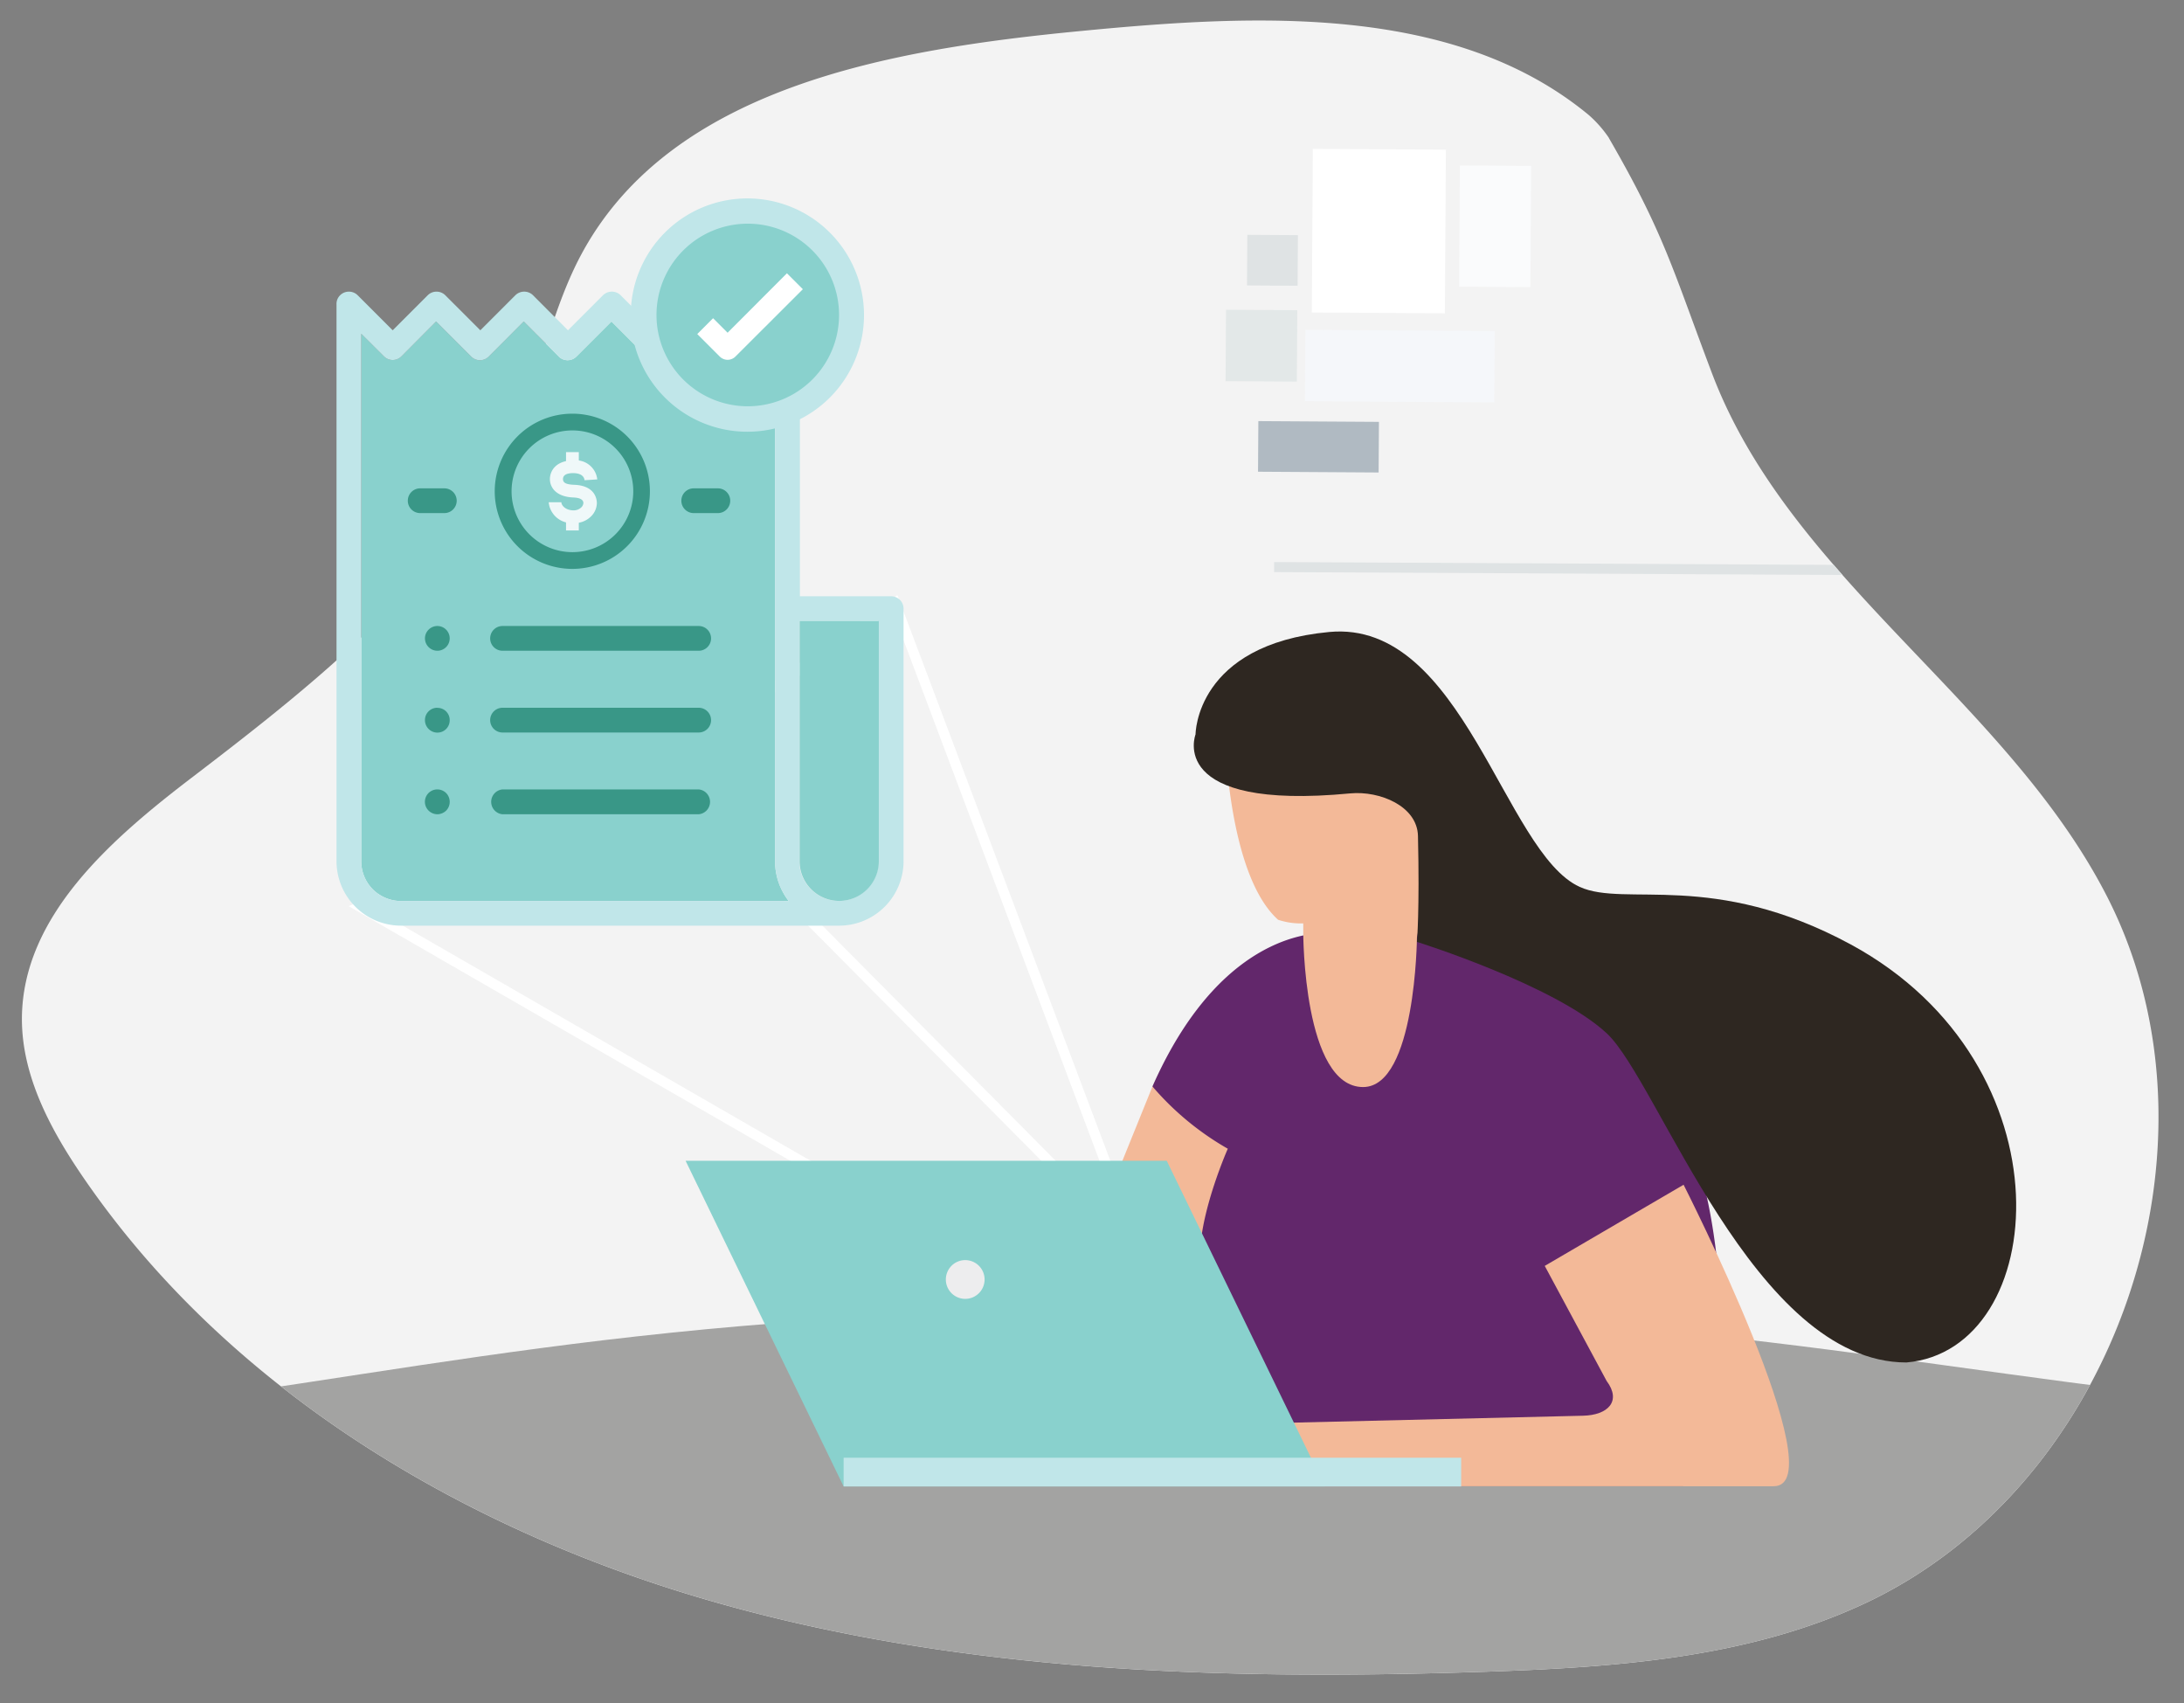 <svg id="Layer_1" data-name="Layer 1" xmlns="http://www.w3.org/2000/svg" xmlns:xlink="http://www.w3.org/1999/xlink" viewBox="0 0 215.34 167.89"><rect x="0" y="0" width="215.34" height="167.89" fill="#808080" stroke="none"/><defs><style>.cls-1,.cls-16{fill:none;}.cls-2{clip-path:url(#clip-path);}.cls-3{fill:#212c53;}.cls-4{fill:#f3b998;}.cls-5{fill:#093d5f;}.cls-6{fill:#f3f3f3;}.cls-7{clip-path:url(#clip-path-2);}.cls-8{fill:#a3a3a2;}.cls-9{fill:#fff;}.cls-10{fill:#e3e8e8;}.cls-11{fill:#dfe3e4;}.cls-12{fill:#b0bac2;}.cls-13{fill:#fafbfc;}.cls-14{fill:#f5f7fa;}.cls-15{fill:#cdd1d7;}.cls-16{stroke:#fff;stroke-miterlimit:10;}.cls-17{fill:#62276b;}.cls-18{fill:#2e2721;}.cls-19{fill:#89d1cd;}.cls-20{fill:#c0e6e9;}.cls-21{fill:#ededee;}.cls-22{fill:#399787;}.cls-23{fill:#eff8f9;}</style><clipPath id="clip-path"><rect class="cls-1" x="9.69" y="-164.97" width="112.65" height="132.7"/></clipPath><clipPath id="clip-path-2"><path class="cls-1" d="M158.64,13.6a11.62,11.62,0,0,0-2-2.27c-13.25-10.94-32.72-9.95-50-8.28C87.88,4.85,66.18,8.54,57.3,25.11c-2.67,5-3.81,10.66-5.92,15.92-6,15-19.42,25.65-32.29,35.49C11,82.68,2.18,90.31,2.16,100.45c0,5.55,2.73,10.72,5.84,15.31,14.36,21.17,37.7,35.08,62.29,42.12s50.54,7.77,76.1,6.92c12.78-.43,25.9-1.32,37.48-6.74,24.79-11.6,36.34-45.2,23.93-69.59-9.85-19.34-31.31-31.37-39-51.67-3.87-10.23-4.69-13.73-10.17-23.2Z"/></clipPath></defs><title>ELN image_Mobile422X525_Slice</title><g class="cls-2"><path class="cls-3" d="M62.36,140.22s0,6.74,13.57,10.79c2.78.83,1.88,1.65,2.4,2.82H62.74L56.64,147l-1.9,1.63-4.4-4.32S52.4,138,55.75,138Z"/><path class="cls-4" d="M64.89,134.38l-2.53,5.84h0A6.1,6.1,0,0,1,56,138.3l-.28-.33,2-6Z"/><path class="cls-3" d="M85.52-17.51s7.85,49.21,6,72-26.78,82.23-26.78,82.23l-10.86-3.16s-.82-39.78,9.84-65.9a24.33,24.33,0,0,0,0-17.92C55,27,51.55,12,51.55,12l.83-29.48Z"/><path class="cls-3" d="M41.22,143.79s4.86,4.5,15.94,7.33c2.44.62,5.07-.21,5.07,3.81H48.78L37.6,153v1.93h-6s-1.68-9.88,1.85-11.14Z"/><path class="cls-4" d="M40,136.69l1.19,7.1h0a6.84,6.84,0,0,1-7.4.24l-.41-.24.6-7.1Z"/><path class="cls-5" d="M69-17.51,42.82,138.79H32.37s-9-42.1-2-76.1a51.2,51.2,0,0,0,.46-17.93C24.16.86,29.21-17.51,29.21-17.51Z"/></g><path class="cls-6" d="M158.64,13.6a11.62,11.62,0,0,0-2-2.27c-13.25-10.94-32.72-9.95-50-8.28C87.88,4.85,66.18,8.54,57.3,25.11c-2.67,5-3.81,10.66-5.92,15.92-6,15-19.42,25.65-32.29,35.49C11,82.68,2.18,90.31,2.16,100.45c0,5.55,2.73,10.72,5.84,15.31,14.36,21.17,37.7,35.08,62.29,42.12s50.54,7.77,76.1,6.92c12.78-.43,25.9-1.32,37.48-6.74,24.79-11.6,36.34-45.2,23.93-69.59-9.85-19.34-31.31-31.37-39-51.67-3.87-10.23-4.69-13.73-10.17-23.2Z"/><g class="cls-7"><path class="cls-8" d="M222.72,138.49c-35.57-3.65-57.26-9.64-107.63-9.49-53.85.17-73.7,6.57-110.91,10.86.19,30.34-35.43,50.07-35.24,80.41l267.57-1.67Z"/><rect class="cls-9" x="127.88" y="16.22" width="16.13" height="13.12" transform="translate(112.32 158.58) rotate(-89.64)"/><rect class="cls-10" x="120.86" y="30.56" width="7.04" height="7.03" transform="translate(89.52 158.24) rotate(-89.64)"/><rect class="cls-11" x="122.96" y="23.16" width="4.99" height="4.99" transform="translate(99.02 150.95) rotate(-89.64)"/><rect class="cls-12" x="127.51" y="38.1" width="4.99" height="11.89" transform="translate(85.14 173.77) rotate(-89.64)"/><rect class="cls-13" x="141.46" y="18.8" width="11.95" height="7.03" transform="translate(124.18 169.6) rotate(-89.64)"/><rect class="cls-14" x="134.5" y="26.76" width="7.04" height="18.67" transform="translate(101.06 173.88) rotate(-89.64)"/><rect class="cls-11" x="154.83" y="26.37" width="0.99" height="59.38" transform="translate(98.47 211.09) rotate(-89.71)"/><path class="cls-15" d="M88,120.59l-.44.29.07.35.48-.22Z"/></g><polygon class="cls-16" points="35.5 89.4 117.26 136.52 88.24 59.44 60 79.1 35.5 89.4"/><line class="cls-16" x1="77.31" y1="88.15" x2="115.7" y2="126.84"/><polygon class="cls-4" points="113.63 107.11 108.91 118.77 116.69 138.5 124.96 111.48 113.63 107.11"/><path class="cls-17" d="M131.33,92s-10.39-1.42-17.7,15.1a28.1,28.1,0,0,0,7.43,6.14s-5.33,12-1.15,14.63,8.5,18.65,8.5,18.65h37.52L169.38,125c-1.87-18.37-8.81-24.46-24.6-34h0Z"/><path class="cls-4" d="M140.28,82.41c1.55,0-.57,10-.57,10s-.12,14.75-5.31,14.75c-5.9,0-5.9-15.18-5.9-15.18V87.88S138.74,82.41,140.28,82.41Z"/><path class="cls-4" d="M129.63,90.9a7.16,7.16,0,0,1-3.61-.23c-5.31-4.78-5.31-20-5.31-20h17l2.61,9.66A7.26,7.26,0,0,1,138,87.6h0A18,18,0,0,1,129.63,90.9Z"/><path class="cls-18" d="M182.48,93.1c-13.58-7.34-22.23-3.63-26.72-5.67-7.44-3.36-11.51-26.37-24.7-25.13s-13.18,10.09-13.18,10.09-2.94,7.56,15.26,5.82c2.92-.27,6.6,1.26,6.67,4.19.17,7.34-.1,10.45-.1,10.45s13.57,4.25,18.7,9,14.52,32.46,29.56,32.46C202.13,133.1,204.43,105,182.48,93.1Z"/><path class="cls-4" d="M166,116.79l-13.69,8,6.1,11.34c1.5,2,.13,3.38-2.34,3.43l-34,.81v6.14h52.81C181.13,146.53,166,116.79,166,116.79Z"/><polygon class="cls-19" points="67.6 114.43 115.04 114.43 130.63 146.53 83.18 146.53 67.6 114.43"/><rect class="cls-20" x="83.18" y="143.7" width="60.89" height="2.83"/><path class="cls-21" d="M97.08,126.13a1.91,1.91,0,1,1-1.91-1.91A1.91,1.91,0,0,1,97.08,126.13Z"/><path class="cls-19" d="M35.62,84.9v-52l2.24,2.23a1.21,1.21,0,0,0,1.72,0L43,31.69l3.46,3.46a1.22,1.22,0,0,0,1.73,0l3.45-3.46,3.46,3.46a1.22,1.22,0,0,0,1.73,0l3.46-3.46,3.46,3.46a1.21,1.21,0,0,0,1.72,0L69,31.69l3.46,3.46a1.22,1.22,0,0,0,1.73,0l2.23-2.24v52a6.34,6.34,0,0,0,1.35,3.91H39.53A3.91,3.91,0,0,1,35.62,84.9Z"/><path class="cls-20" d="M87.87,58.78h-9V30a1.21,1.21,0,0,0-.75-1.13,1.23,1.23,0,0,0-1.33.26l-3.46,3.46L69.83,29.1a1.23,1.23,0,0,0-1.72,0l-3.46,3.46L61.19,29.1a1.24,1.24,0,0,0-1.73,0L56,32.56,52.55,29.1a1.24,1.24,0,0,0-1.73,0l-3.46,3.46L43.9,29.1a1.23,1.23,0,0,0-1.72,0l-3.46,3.46L35.26,29.1a1.23,1.23,0,0,0-1.72,0,1.19,1.19,0,0,0-.36.9V84.9a6.36,6.36,0,0,0,6.35,6.35H82.74a6.36,6.36,0,0,0,6.35-6.35V60A1.22,1.22,0,0,0,87.87,58.78ZM35.62,84.9v-52l2.24,2.23a1.21,1.21,0,0,0,1.72,0L43,31.69l3.46,3.46a1.22,1.22,0,0,0,1.73,0l3.45-3.46,3.46,3.46a1.22,1.22,0,0,0,1.73,0l3.46-3.46,3.46,3.46a1.21,1.21,0,0,0,1.72,0L69,31.69l3.46,3.46a1.22,1.22,0,0,0,1.73,0l2.23-2.24v52a6.34,6.34,0,0,0,1.35,3.91H39.53A3.91,3.91,0,0,1,35.62,84.9Zm51,0a3.91,3.91,0,0,1-3.91,3.91h0a3.91,3.91,0,0,1-3.9-3.91V61.22h7.81Z"/><path class="cls-22" d="M68.4,50.58h2.38a1.22,1.22,0,0,0,0-2.44H68.4a1.22,1.22,0,0,0,0,2.44Z"/><path class="cls-22" d="M43.81,48.14H41.43a1.22,1.22,0,1,0,0,2.44h2.38a1.22,1.22,0,0,0,0-2.44Z"/><path class="cls-22" d="M68.89,61.71H49.55a1.22,1.22,0,1,0,0,2.44H68.89a1.22,1.22,0,0,0,0-2.44Z"/><path class="cls-22" d="M43.12,61.71a1.22,1.22,0,0,0-.86.36,1.21,1.21,0,0,0,0,1.72,1.22,1.22,0,0,0,.86.36,1.22,1.22,0,1,0,0-2.44Z"/><path class="cls-22" d="M68.89,69.77H49.55a1.22,1.22,0,0,0,0,2.44H68.89a1.22,1.22,0,0,0,0-2.44Z"/><path class="cls-22" d="M43.12,69.77A1.21,1.21,0,0,0,41.9,71a1.23,1.23,0,0,0,1.22,1.22A1.21,1.21,0,0,0,44.34,71a1.2,1.2,0,0,0-1.22-1.22Z"/><path class="cls-22" d="M68.89,77.82H49.55a1.23,1.23,0,0,0,0,2.45H68.89a1.23,1.23,0,0,0,0-2.45Z"/><path class="cls-22" d="M43.12,77.82a1.22,1.22,0,0,0-.86,2.09,1.26,1.26,0,0,0,.86.36,1.29,1.29,0,0,0,.87-.36,1.24,1.24,0,0,0,0-1.73A1.24,1.24,0,0,0,43.12,77.82Z"/><path class="cls-22" d="M64.08,48.43a7.65,7.65,0,1,1-7.64-7.65,7.64,7.64,0,0,1,7.64,7.65Zm0,0"/><path class="cls-19" d="M62.44,48.43a6,6,0,1,1-6-6,6,6,0,0,1,6,6Zm0,0"/><path class="cls-23" d="M56.51,51.56h0a2.27,2.27,0,0,1-2.41-2.05h1.25c0,.32.42.79,1.18.8a1.09,1.09,0,0,0,.77-.28.68.68,0,0,0,.22-.42c0-.13,0-.53-1-.57-1.7-.07-2.3-1-2.3-1.81s.6-1.84,2.29-1.84a2.12,2.12,0,0,1,2.38,1.87l-1.26.08c0-.17-.14-.7-1.12-.7-.67,0-1,.21-1,.59s.34.53,1.11.56c2.07.08,2.23,1.42,2.23,1.82a1.89,1.89,0,0,1-.59,1.31A2.28,2.28,0,0,1,56.51,51.56Z"/><rect class="cls-23" x="55.81" y="44.57" width="1.26" height="1.45"/><rect class="cls-23" x="55.81" y="50.93" width="1.26" height="1.36"/><path class="cls-19" d="M86.65,84.9a3.91,3.91,0,0,1-3.91,3.91h0a3.91,3.91,0,0,1-3.9-3.91V61.22h7.81Z"/><path class="cls-20" d="M85.19,31.05A11.5,11.5,0,1,1,73.7,19.56,11.5,11.5,0,0,1,85.19,31.05Zm0,0"/><path class="cls-19" d="M82.73,31.05a9,9,0,1,1-9-9,9,9,0,0,1,9,9Zm0,0"/><path class="cls-9" d="M71.74,35.47a1.11,1.11,0,0,1-.78-.33l-2.21-2.21,1.56-1.56,1.43,1.43,5.85-5.86,1.57,1.57-6.64,6.63a1.09,1.09,0,0,1-.78.33Zm0,0"/></svg>